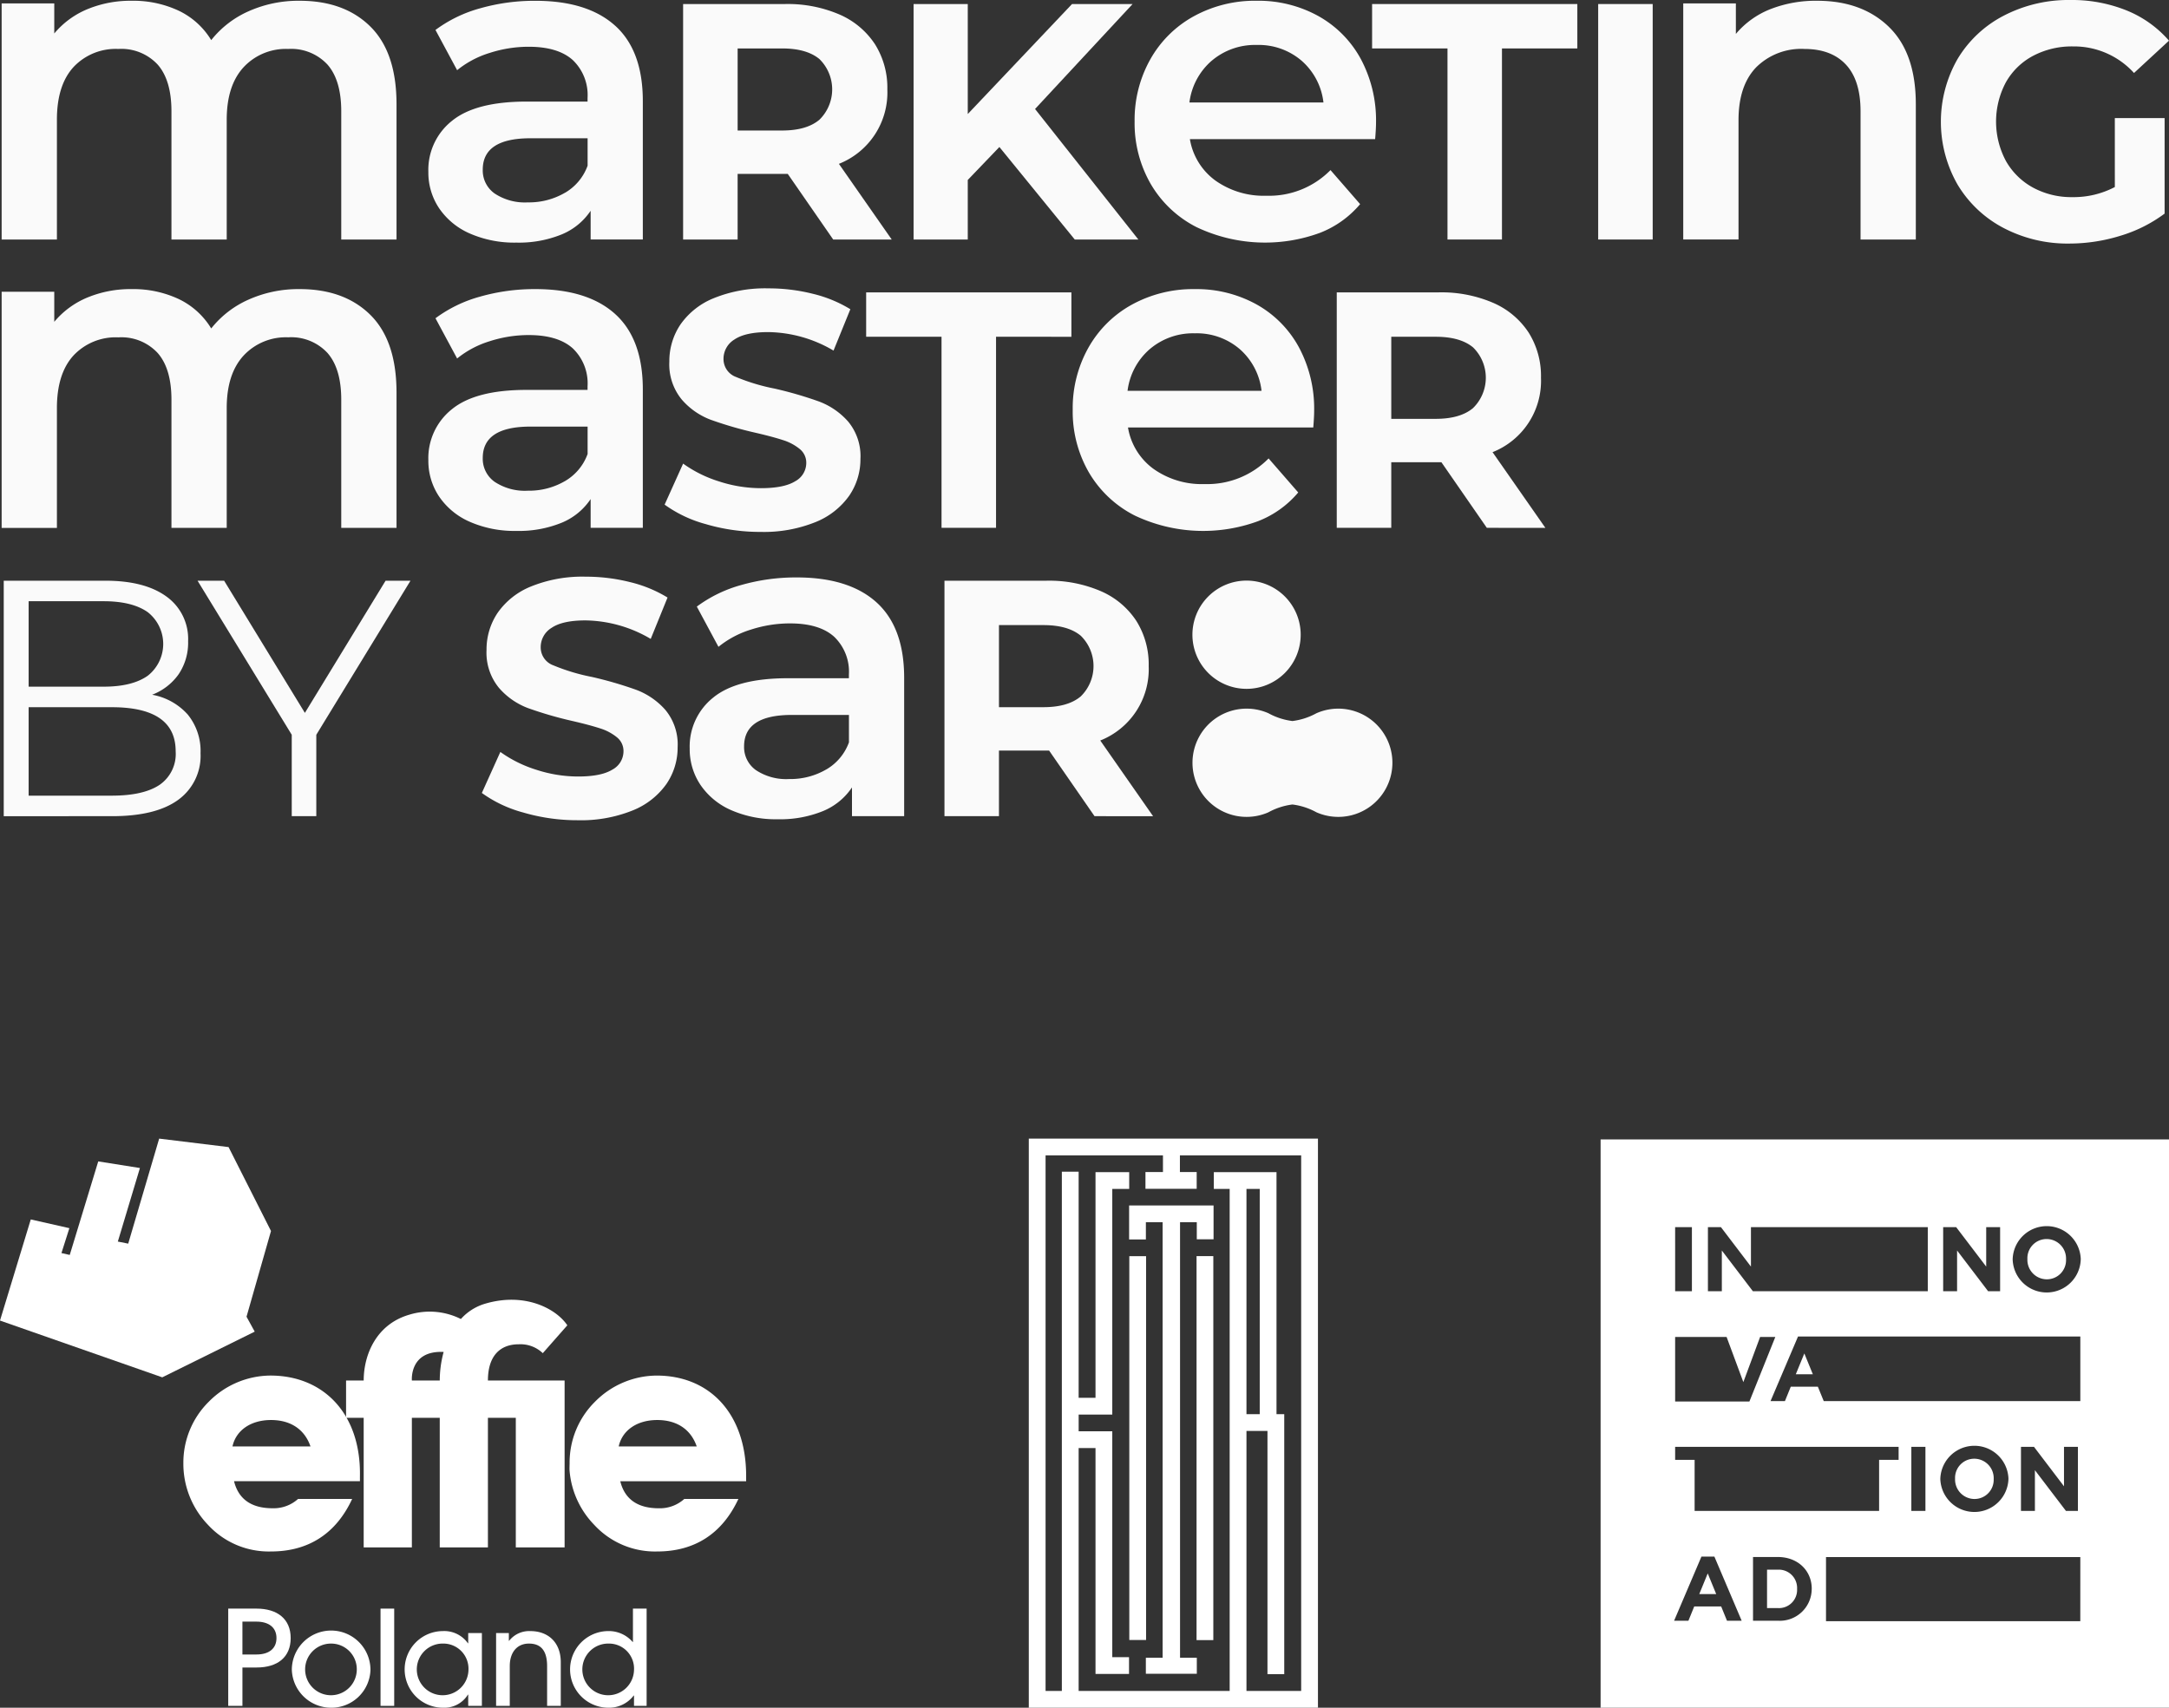 <svg xmlns="http://www.w3.org/2000/svg" xmlns:xlink="http://www.w3.org/1999/xlink" width="380.643" height="299.744" viewBox="0 0 380.643 299.744">
  <rect x="0" y="0" width="380.643" height="299.744" fill="#333333" stroke="none"/>
  <defs>
    <clipPath id="clip-path">
      <rect id="Rectangle_2740" data-name="Rectangle 2740" width="130.945" height="99.89" fill="#fff"/>
    </clipPath>
    <clipPath id="clip-path-2">
      <rect id="Rectangle_10" data-name="Rectangle 10" width="99.751" height="99.753" fill="#fff"/>
    </clipPath>
  </defs>
  <g id="Group_5370" data-name="Group 5370" transform="translate(-4049.086 -9844.842)">
    <g id="Group_5368" data-name="Group 5368" transform="translate(3972 9030)">
      <g id="Group_5269" data-name="Group 5269" transform="translate(-295.938 25.122)">
        <path id="Path_49" data-name="Path 49" d="M17.639,88h2.944V20.637H17.639Zm11.8.023h2.944v-67.4H29.439ZM17.605,11.728v5.977h2.943V14.672h2.937V91.12H20.543v2.814h8.943V91.12H26.542V14.672h2.939v3h2.944V11.728ZM38.2,8.825h2.328V48.369H38.2ZM26.52,2.944H47.8v94H38.2V51.314h3.686V94.007H44.83V48.369H43.471V5.881h-11V8.825h2.781V96.946H8.748V54.314h2.96V93.962h5.881V91.018H14.651V51.37h-5.9V48.435h5.9V8.828h2.97V5.885H11.708V45.491H8.748V5.809H5.8V96.946H2.944v-94h20.6V5.868H20.473V8.811h8.991V5.868H26.52ZM0,99.89H50.745V0H0Z" transform="translate(553.57 989.574)" fill="#fff"/>
        <g id="Group_5249" data-name="Group 5249" transform="translate(373.024 989.574)">
          <g id="Group_5248" data-name="Group 5248" clip-path="url(#clip-path)">
            <path id="Path_3672" data-name="Path 3672" d="M118.886,137.027c-2.836,6.108-7.694,9.221-14.238,9.221a14.5,14.5,0,0,1-11.075-4.69A15.443,15.443,0,0,1,89.264,130.7a15.026,15.026,0,0,1,4.476-10.752,15.322,15.322,0,0,1,10.8-4.577c9.329,0,15.892,6.706,15.71,17.618-.005.271,0,.6,0,.927H98.157c.765,3.107,3,4.747,6.765,4.747a6.392,6.392,0,0,0,4.472-1.639Zm-7.312-9.216c-1.034-3-3.491-4.636-6.927-4.636-3.6,0-6.163,1.852-6.765,4.636Z" transform="translate(-57.084 -73.782)" fill="#fff"/>
            <path id="Path_3673" data-name="Path 3673" d="M198.256,92.638h-4.893c0-4.461,2.262-6.363,5.405-6.363a5.665,5.665,0,0,1,4.224,1.56l4.307-4.891c-1.951-2.915-7.434-5.846-14.387-3.805a9.2,9.2,0,0,0-4.293,2.7,12.212,12.212,0,0,0-9.024-.766c-5.829,1.673-8.033,7.042-8.033,11.565H168.47v6.544h3.091v22.749h8.456V99.182h4.892v22.749h8.454V99.182h4.893v22.749h8.565V92.638h-8.565Zm-14.8,0h-3.437s-.482-5.313,5.573-5.018a19.218,19.218,0,0,0-.681,5.018Z" transform="translate(-107.737 -50.175)" fill="#fff"/>
            <path id="Path_3674" data-name="Path 3674" d="M306.874,137.027c-2.84,6.108-7.692,9.221-14.242,9.221a14.485,14.485,0,0,1-11.073-4.69,15.443,15.443,0,0,1-4.306-9.419c-.041-.472,0-.952,0-1.436a15.024,15.024,0,0,1,4.47-10.752,15.33,15.33,0,0,1,10.8-4.577c9.329,0,15.712,6.706,15.712,17.618v.927H286.145c.761,3.107,3,4.747,6.761,4.747a6.4,6.4,0,0,0,4.476-1.639Zm-7.311-9.216c-1.035-3-3.49-4.636-6.932-4.636-3.6,0-6.161,1.852-6.761,4.636Z" transform="translate(-177.292 -73.782)" fill="#fff"/>
            <path id="Path_3675" data-name="Path 3675" d="M111.1,245.908V228.836h4.96c3.668,0,6,1.823,6,5.168s-2.284,5.168-5.975,5.168h-2.492v6.736Zm4.96-9.02c2.191,0,3.507-1.038,3.507-2.884,0-1.869-1.361-2.884-3.53-2.884h-2.446v5.768Z" transform="translate(-71.048 -146.341)" fill="#fff"/>
            <path id="Path_3676" data-name="Path 3676" d="M148.868,253.23a6.9,6.9,0,0,1-6.806-6.667,6.9,6.9,0,0,1,13.8.046,6.857,6.857,0,0,1-6.99,6.621m.069-11.258a4.533,4.533,0,1,0,4.522,4.5,4.5,4.5,0,0,0-4.522-4.5" transform="translate(-90.849 -153.339)" fill="#fff"/>
            <rect id="Rectangle_2739" data-name="Rectangle 2739" width="2.399" height="17.072" transform="translate(66.78 82.495)" fill="#fff"/>
            <path id="Path_3677" data-name="Path 3677" d="M208.12,252.906v-1.984h-.046a4.858,4.858,0,0,1-4.337,2.307,6.725,6.725,0,1,1-.092-13.45,5.092,5.092,0,0,1,4.429,2.145h.046v-1.8h2.4v12.781Zm.046-6.367a4.41,4.41,0,0,0-4.453-4.568,4.534,4.534,0,1,0,4.453,4.568" transform="translate(-125.952 -153.339)" fill="#fff"/>
            <path id="Path_3678" data-name="Path 3678" d="M250.455,252.907V245.94c0-2.7-1.061-3.968-3.184-3.968-2.1,0-3.368,1.546-3.368,3.945v6.99h-2.4V240.126h2.238v1.361h.046a4.473,4.473,0,0,1,3.738-1.707c3.068,0,5.329,1.938,5.329,5.468v7.659Z" transform="translate(-154.442 -153.339)" fill="#fff"/>
            <path id="Path_3679" data-name="Path 3679" d="M288.747,245.909v-1.823H288.7a5.435,5.435,0,0,1-4.522,2.145,6.726,6.726,0,0,1-.069-13.45,5.539,5.539,0,0,1,4.406,1.915h.046v-5.86h2.4v17.072Zm-4.453-10.935a4.534,4.534,0,1,0,4.453,4.661,4.394,4.394,0,0,0-4.453-4.661" transform="translate(-177.484 -146.341)" fill="#fff"/>
            <path id="Path_3680" data-name="Path 3680" d="M5.4,14.187,0,31.936,28.475,41.9,44.7,33.88l-1.437-2.62,4.295-15.043L40.114,1.487,27.933,0,22.5,18.435l-1.821-.364L24.556,5.161,17.241,4l-5,16.418-1.456-.331,1.39-4.369Z" transform="translate(0 0)" fill="#fff"/>
          </g>
        </g>
        <g id="Group_5265" data-name="Group 5265" transform="translate(653.916 989.711)">
          <path id="Path_50" data-name="Path 50" d="M31.5,142.211h2.972l-1.486-3.627Z" transform="translate(-14.184 -62.405)" fill="#fff"/>
          <path id="Path_51" data-name="Path 51" d="M65.312,72l-1.493-3.648L62.324,72Z" transform="translate(-28.065 -30.78)" fill="#fff"/>
          <g id="Group_8" data-name="Group 8">
            <g id="Group_7" data-name="Group 7" clip-path="url(#clip-path-2)">
              <path id="Path_52" data-name="Path 52" d="M55.04,137.392h-1.9v6.741h1.9a3.187,3.187,0,0,0,3.372-3.338v-.034a3.213,3.213,0,0,0-3.372-3.37" transform="translate(-23.929 -61.868)" fill="#fff"/>
              <path id="Path_53" data-name="Path 53" d="M119.948,105.536V105.5a3.417,3.417,0,0,0-3.405-3.535,3.363,3.363,0,0,0-3.373,3.5v.035a3.418,3.418,0,0,0,3.4,3.534,3.363,3.363,0,0,0,3.375-3.5" transform="translate(-50.961 -45.917)" fill="#fff"/>
              <path id="Path_54" data-name="Path 54" d="M0,99.753H99.751V0H0ZM60.119,15.4H62.4l5.271,6.925V15.4h2.442V26.65H68.007L62.561,19.5v7.15H60.119Zm-41.283,0h2.283l5.267,6.925V15.4H57.42V26.65H26.725L21.278,19.5v7.15H18.836Zm-5.754,0h2.943V26.65H13.083Zm0,19.28h9.032L25.053,42.6l2.941-7.922h2.668L26.115,46.008H13.083Zm0,19.279H52.3v2.284H48.876v8.963H16.5V56.246H13.083Zm9.1,30.525-1.022-2.509H16.435l-1.022,2.509H12.9L17.7,73.225h2.268l4.792,11.262Zm14.868-5.592a5.6,5.6,0,0,1-5.943,5.592H26.75V73.3h4.361c3.515,0,5.943,2.413,5.943,5.56Zm47.134,5.674H39.558V73.307h44.63ZM54.534,53.962h2.473V65.209H54.534Zm5.086,5.657v-.031a5.981,5.981,0,0,1,11.956-.036v.036a5.981,5.981,0,0,1-11.956.031m14.154,5.59V53.962h2.284l5.266,6.925V53.962h2.441V65.209h-2.1l-5.446-7.148v7.148ZM84.189,45.93H39.159l-1.03-2.522H33.375L32.352,45.93H29.825L34.647,34.6H84.189Zm.075-24.9a5.976,5.976,0,0,1-11.948.033v-.033a5.977,5.977,0,0,1,11.948-.032Z" fill="#fff"/>
              <path id="Path_55" data-name="Path 55" d="M139.633,31.82a3.363,3.363,0,0,0-3.375,3.5v.032a3.418,3.418,0,0,0,3.406,3.536,3.366,3.366,0,0,0,3.376-3.5v-.034a3.419,3.419,0,0,0-3.407-3.535" transform="translate(-61.357 -14.329)" fill="#fff"/>
            </g>
          </g>
        </g>
      </g>
      <g id="Group_5270" data-name="Group 5270" transform="translate(77.086 763)" style="isolation: isolate">
        <g id="Group_5369" data-name="Group 5369">
          <path id="Path_11" data-name="Path 11" d="M65.063,66.16q4.576,4.54,4.578,13.619v23.746h-9.7V81.02q0-5.432-2.407-8.187a8.676,8.676,0,0,0-6.906-2.755,10.117,10.117,0,0,0-7.837,3.22q-2.951,3.221-2.949,9.2v21.03h-9.7V81.02q0-5.432-2.407-8.187a8.676,8.676,0,0,0-6.906-2.755,10.146,10.146,0,0,0-7.877,3.182q-2.909,3.183-2.91,9.235v21.03H.342V62.086H9.577v5.277a15.079,15.079,0,0,1,5.82-4.268,19.762,19.762,0,0,1,7.759-1.474,18.754,18.754,0,0,1,8.265,1.745,13.415,13.415,0,0,1,5.7,5.161,17.263,17.263,0,0,1,6.6-5.083,21.438,21.438,0,0,1,8.924-1.824q7.837,0,12.417,4.54" transform="translate(-0.054 -9.644)" fill="#fafafa"/>
          <path id="Path_12" data-name="Path 12" d="M121.909,66q4.848,4.384,4.85,13.231v24.289H117.6V98.481a11.276,11.276,0,0,1-5.083,4.152,19.879,19.879,0,0,1-7.953,1.436,19.487,19.487,0,0,1-8.148-1.591,12.569,12.569,0,0,1-5.394-4.423,11.222,11.222,0,0,1-1.9-6.4,10.974,10.974,0,0,1,4.152-8.963q4.15-3.376,13.076-3.376h10.709v-.621a8.493,8.493,0,0,0-2.6-6.674q-2.6-2.328-7.721-2.328a22.279,22.279,0,0,0-6.868,1.086,16.884,16.884,0,0,0-5.7,3.027l-3.8-7.062a23.577,23.577,0,0,1,7.838-3.8,34.9,34.9,0,0,1,9.7-1.319q9.157,0,14.007,4.385m-8.847,29.333a9.077,9.077,0,0,0,4-4.773V85.754H107.048q-8.381,0-8.38,5.51a4.946,4.946,0,0,0,2.094,4.191,9.6,9.6,0,0,0,5.82,1.553,12.525,12.525,0,0,0,6.48-1.669" transform="translate(-13.948 -9.644)" fill="#fafafa"/>
          <path id="Path_13" data-name="Path 13" d="M168.461,103.631,160.49,92.117h-8.8v11.515h-9.566V62.3h17.89a22.945,22.945,0,0,1,9.537,1.831,14.178,14.178,0,0,1,6.229,5.2,14.325,14.325,0,0,1,2.185,7.972,13.464,13.464,0,0,1-8.5,13.048l9.27,13.285ZM166.04,71.954q-2.244-1.86-6.555-1.86h-7.793V84.5h7.793q4.311,0,6.555-1.889a7.45,7.45,0,0,0,0-10.658" transform="translate(-22.243 -9.75)" fill="#fafafa"/>
          <path id="Path_14" data-name="Path 14" d="M205.133,87.394l-5.55,5.786v10.451h-9.507V62.3h9.507V81.608l18.3-19.308h10.628L211.392,80.722l18.127,22.909H218.359Z" transform="translate(-29.748 -9.75)" fill="#fafafa"/>
          <path id="Path_15" data-name="Path 15" d="M278.276,85.909H245.761a11.27,11.27,0,0,0,4.462,7.256,14.626,14.626,0,0,0,8.963,2.676,15.1,15.1,0,0,0,11.252-4.5l5.2,5.975a17.525,17.525,0,0,1-7.062,5.044,27.993,27.993,0,0,1-21.651-1.009,19.557,19.557,0,0,1-8.032-7.566A21.352,21.352,0,0,1,236.061,82.8a21.678,21.678,0,0,1,2.755-10.9,19.548,19.548,0,0,1,7.644-7.566,22.3,22.3,0,0,1,11.019-2.716A21.741,21.741,0,0,1,268.3,64.3a18.962,18.962,0,0,1,7.45,7.527,22.827,22.827,0,0,1,2.677,11.213q0,1.01-.155,2.871M249.6,72.135a11.586,11.586,0,0,0-3.919,7.333H269.2a11.449,11.449,0,0,0-3.8-7.295,11.571,11.571,0,0,0-7.916-2.795,11.7,11.7,0,0,0-7.876,2.756" transform="translate(-36.945 -9.644)" fill="#fafafa"/>
          <path id="Path_16" data-name="Path 16" d="M298.7,70.094H285.469V62.3h36.018v7.794H308.261v33.537H298.7Z" transform="translate(-44.677 -9.75)" fill="#fafafa"/>
          <rect id="Rectangle_4" data-name="Rectangle 4" width="9.566" height="41.331" transform="translate(280.469 52.55)" fill="#fafafa"/>
          <path id="Path_17" data-name="Path 17" d="M386.287,66.2q4.732,4.579,4.733,13.58v23.746h-9.7V81.02q0-5.432-2.56-8.187t-7.295-2.755a11.2,11.2,0,0,0-8.46,3.22q-3.1,3.221-3.1,9.273v20.952h-9.7V62.086h9.235V67.44a15.149,15.149,0,0,1,6.053-4.346,21.785,21.785,0,0,1,8.226-1.474q7.837,0,12.571,4.578" transform="translate(-54.808 -9.644)" fill="#fafafa"/>
          <path id="Path_18" data-name="Path 18" d="M434.333,82.186h8.738V98.954a24.953,24.953,0,0,1-7.794,3.9,30.3,30.3,0,0,1-8.916,1.357,24.161,24.161,0,0,1-11.573-2.746,20.434,20.434,0,0,1-8.059-7.617,22.212,22.212,0,0,1,0-22.023,20.326,20.326,0,0,1,8.119-7.617,24.631,24.631,0,0,1,11.691-2.746,25.578,25.578,0,0,1,9.86,1.83A19.553,19.553,0,0,1,443.84,68.6L437.7,74.273a14.207,14.207,0,0,0-10.687-4.664,14.582,14.582,0,0,0-7.026,1.653,11.851,11.851,0,0,0-4.783,4.664,14.675,14.675,0,0,0,0,13.758,12.1,12.1,0,0,0,4.753,4.693,14.086,14.086,0,0,0,6.938,1.683,15.506,15.506,0,0,0,7.44-1.771Z" transform="translate(-63.198 -9.619)" fill="#fafafa"/>
          <path id="Path_19" data-name="Path 19" d="M65.063,126.16q4.576,4.54,4.578,13.619v23.746h-9.7v-22.5q0-5.432-2.407-8.187a8.676,8.676,0,0,0-6.906-2.755,10.117,10.117,0,0,0-7.837,3.22q-2.951,3.221-2.949,9.2v21.03h-9.7v-22.5q0-5.432-2.407-8.187a8.676,8.676,0,0,0-6.906-2.755,10.146,10.146,0,0,0-7.877,3.182q-2.909,3.184-2.91,9.235v21.03H.342V122.086H9.577v5.277a15.08,15.08,0,0,1,5.82-4.268,19.763,19.763,0,0,1,7.759-1.474,18.753,18.753,0,0,1,8.265,1.745,13.415,13.415,0,0,1,5.7,5.161,17.262,17.262,0,0,1,6.6-5.083,21.438,21.438,0,0,1,8.924-1.824q7.837,0,12.417,4.54" transform="translate(-0.054 -19.034)" fill="#fafafa"/>
          <path id="Path_20" data-name="Path 20" d="M121.909,126q4.848,4.384,4.85,13.231v24.289H117.6v-5.044a11.275,11.275,0,0,1-5.083,4.152,19.876,19.876,0,0,1-7.953,1.436,19.486,19.486,0,0,1-8.148-1.591,12.568,12.568,0,0,1-5.394-4.423,11.222,11.222,0,0,1-1.9-6.4,10.974,10.974,0,0,1,4.152-8.963q4.15-3.376,13.076-3.376h10.709v-.621a8.493,8.493,0,0,0-2.6-6.674q-2.6-2.328-7.721-2.328a22.279,22.279,0,0,0-6.868,1.086,16.885,16.885,0,0,0-5.7,3.026l-3.8-7.062a23.577,23.577,0,0,1,7.838-3.8,34.9,34.9,0,0,1,9.7-1.319q9.157,0,14.007,4.384m-8.847,29.333a9.076,9.076,0,0,0,4-4.772v-4.811H107.048q-8.381,0-8.38,5.51a4.945,4.945,0,0,0,2.094,4.19,9.6,9.6,0,0,0,5.82,1.553,12.524,12.524,0,0,0,6.48-1.669" transform="translate(-13.948 -19.034)" fill="#fafafa"/>
          <path id="Path_21" data-name="Path 21" d="M145.628,162.88a22.23,22.23,0,0,1-7.351-3.454l3.247-7.2a22.005,22.005,0,0,0,6.318,3.129,23.691,23.691,0,0,0,7.322,1.182q4.073,0,6.022-1.211a3.656,3.656,0,0,0,1.949-3.217,3.081,3.081,0,0,0-1.151-2.451,8.765,8.765,0,0,0-2.952-1.564q-1.8-.591-4.872-1.3a67.451,67.451,0,0,1-7.735-2.244,12.562,12.562,0,0,1-5.166-3.6,9.721,9.721,0,0,1-2.154-6.613,11.506,11.506,0,0,1,1.948-6.525,13.1,13.1,0,0,1,5.875-4.634,23.968,23.968,0,0,1,9.595-1.712,31.8,31.8,0,0,1,7.735.945,22.855,22.855,0,0,1,6.613,2.715l-2.952,7.263a23.046,23.046,0,0,0-11.455-3.248q-4.016,0-5.933,1.3a3.964,3.964,0,0,0-1.92,3.425,3.349,3.349,0,0,0,2.214,3.159,34.782,34.782,0,0,0,6.761,2.036,67.707,67.707,0,0,1,7.735,2.244,12.813,12.813,0,0,1,5.166,3.543,9.5,9.5,0,0,1,2.155,6.555,11.3,11.3,0,0,1-1.977,6.465,13.308,13.308,0,0,1-5.934,4.634,24.2,24.2,0,0,1-9.625,1.712,33.781,33.781,0,0,1-9.477-1.328" transform="translate(-21.641 -19.009)" fill="#fafafa"/>
          <path id="Path_22" data-name="Path 22" d="M193.433,130.094H180.207V122.3h36.018v7.794H203v33.537h-9.565Z" transform="translate(-28.203 -19.141)" fill="#fafafa"/>
          <path id="Path_23" data-name="Path 23" d="M265.4,145.909H232.882a11.27,11.27,0,0,0,4.462,7.256,14.625,14.625,0,0,0,8.963,2.676,15.1,15.1,0,0,0,11.252-4.5l5.2,5.975a17.526,17.526,0,0,1-7.062,5.044,27.994,27.994,0,0,1-21.651-1.009,19.558,19.558,0,0,1-8.032-7.566,21.351,21.351,0,0,1-2.832-10.981,21.678,21.678,0,0,1,2.755-10.9,19.548,19.548,0,0,1,7.644-7.566,22.3,22.3,0,0,1,11.02-2.716,21.743,21.743,0,0,1,10.825,2.677,18.963,18.963,0,0,1,7.45,7.527,22.828,22.828,0,0,1,2.677,11.213q0,1.01-.155,2.871m-28.674-13.774a11.586,11.586,0,0,0-3.919,7.333h23.514a11.451,11.451,0,0,0-3.8-7.294,11.571,11.571,0,0,0-7.916-2.794,11.7,11.7,0,0,0-7.877,2.756" transform="translate(-34.929 -19.034)" fill="#fafafa"/>
          <path id="Path_24" data-name="Path 24" d="M304.454,163.631l-7.971-11.515h-8.8v11.515h-9.566V122.3H296.01a22.958,22.958,0,0,1,9.536,1.83,14.177,14.177,0,0,1,6.229,5.2,14.322,14.322,0,0,1,2.184,7.97,13.463,13.463,0,0,1-8.5,13.049l9.27,13.285Zm-2.421-31.677q-2.244-1.861-6.555-1.86h-7.793V144.5h7.793q4.311,0,6.555-1.889a7.451,7.451,0,0,0,0-10.658" transform="translate(-43.527 -19.141)" fill="#fafafa"/>
          <path id="Path_25" data-name="Path 25" d="M33.1,205.829a10.136,10.136,0,0,1,2.214,6.761,9.514,9.514,0,0,1-3.926,8.178q-3.927,2.864-11.6,2.864H.778V182.3H18.609q6.907,0,10.718,2.775a9.148,9.148,0,0,1,3.807,7.852,9.857,9.857,0,0,1-1.682,5.817,10.092,10.092,0,0,1-4.637,3.572,10.963,10.963,0,0,1,6.289,3.512M5.148,185.9v15H18.313q5.02,0,7.737-1.919a7.092,7.092,0,0,0,0-11.159q-2.72-1.918-7.737-1.92ZM28.116,218.14a6.589,6.589,0,0,0,2.834-5.9q0-7.735-11.217-7.735H5.148V220.03H19.733q5.546,0,8.383-1.889" transform="translate(-0.122 -28.531)" fill="#fafafa"/>
          <path id="Path_26" data-name="Path 26" d="M61.941,209.342v14.289h-4.31V209.342L41.1,182.3h4.664l14.172,23.2L74.1,182.3h4.369Z" transform="translate(-6.432 -28.531)" fill="#fafafa"/>
          <path id="Path_27" data-name="Path 27" d="M107.6,222.88a22.226,22.226,0,0,1-7.351-3.454l3.248-7.2a22,22,0,0,0,6.318,3.129,23.689,23.689,0,0,0,7.322,1.182q4.073,0,6.022-1.211a3.656,3.656,0,0,0,1.948-3.217,3.081,3.081,0,0,0-1.15-2.451A8.766,8.766,0,0,0,121,208.09q-1.8-.591-4.872-1.3a67.472,67.472,0,0,1-7.735-2.244,12.563,12.563,0,0,1-5.167-3.6,9.722,9.722,0,0,1-2.154-6.613,11.506,11.506,0,0,1,1.948-6.524,13.1,13.1,0,0,1,5.875-4.634,23.967,23.967,0,0,1,9.595-1.712,31.789,31.789,0,0,1,7.735.945,22.851,22.851,0,0,1,6.613,2.715l-2.952,7.263a23.047,23.047,0,0,0-11.455-3.248q-4.016,0-5.933,1.3a3.964,3.964,0,0,0-1.92,3.425,3.349,3.349,0,0,0,2.214,3.159,34.787,34.787,0,0,0,6.761,2.036,67.684,67.684,0,0,1,7.735,2.244,12.813,12.813,0,0,1,5.166,3.543,9.5,9.5,0,0,1,2.155,6.555,11.3,11.3,0,0,1-1.977,6.465A13.309,13.309,0,0,1,126.7,222.5a24.2,24.2,0,0,1-9.625,1.712,33.778,33.778,0,0,1-9.477-1.329" transform="translate(-15.689 -28.4)" fill="#fafafa"/>
          <path id="Path_28" data-name="Path 28" d="M176.281,186q4.848,4.384,4.85,13.231v24.289h-9.157v-5.044a11.275,11.275,0,0,1-5.083,4.152,19.879,19.879,0,0,1-7.953,1.436,19.487,19.487,0,0,1-8.148-1.591,12.568,12.568,0,0,1-5.394-4.423,11.221,11.221,0,0,1-1.9-6.4,10.973,10.973,0,0,1,4.152-8.963q4.15-3.376,13.076-3.376h10.709v-.621a8.493,8.493,0,0,0-2.6-6.674q-2.6-2.328-7.721-2.328a22.283,22.283,0,0,0-6.868,1.086,16.888,16.888,0,0,0-5.7,3.026l-3.8-7.062a23.58,23.58,0,0,1,7.838-3.8,34.9,34.9,0,0,1,9.7-1.319q9.156,0,14.007,4.385m-8.846,29.333a9.077,9.077,0,0,0,4-4.773v-4.811H161.42q-8.381,0-8.38,5.51a4.945,4.945,0,0,0,2.094,4.19,9.6,9.6,0,0,0,5.82,1.553,12.525,12.525,0,0,0,6.48-1.669" transform="translate(-22.458 -28.424)" fill="#fafafa"/>
          <path id="Path_29" data-name="Path 29" d="M222.834,223.631l-7.971-11.515h-8.8v11.515H196.5V182.3h17.89a22.96,22.96,0,0,1,9.537,1.83,14.179,14.179,0,0,1,6.229,5.2,14.324,14.324,0,0,1,2.184,7.971,13.464,13.464,0,0,1-8.5,13.049l9.27,13.285Zm-2.421-31.677q-2.244-1.861-6.555-1.86h-7.793V204.5h7.793q4.311,0,6.555-1.89a7.45,7.45,0,0,0,0-10.657" transform="translate(-30.753 -28.531)" fill="#fafafa"/>
          <path id="Path_30" data-name="Path 30" d="M269.849,209.728a11.724,11.724,0,0,1-4.21,1.368,11.739,11.739,0,0,1-4.225-1.375,9.5,9.5,0,1,0,0,17.4,11.737,11.737,0,0,1,4.225-1.375,11.739,11.739,0,0,1,4.21,1.368h0a9.5,9.5,0,1,0,0-17.384Z" transform="translate(-38.826 -32.696)" fill="#fafafa"/>
          <path id="Path_31" data-name="Path 31" d="M267.086,191.778a9.5,9.5,0,1,1-9.5-9.5,9.5,9.5,0,0,1,9.5,9.5" transform="translate(-38.825 -28.527)" fill="#fafafa"/>
        </g>
      </g>
    </g>
  </g>
</svg>
